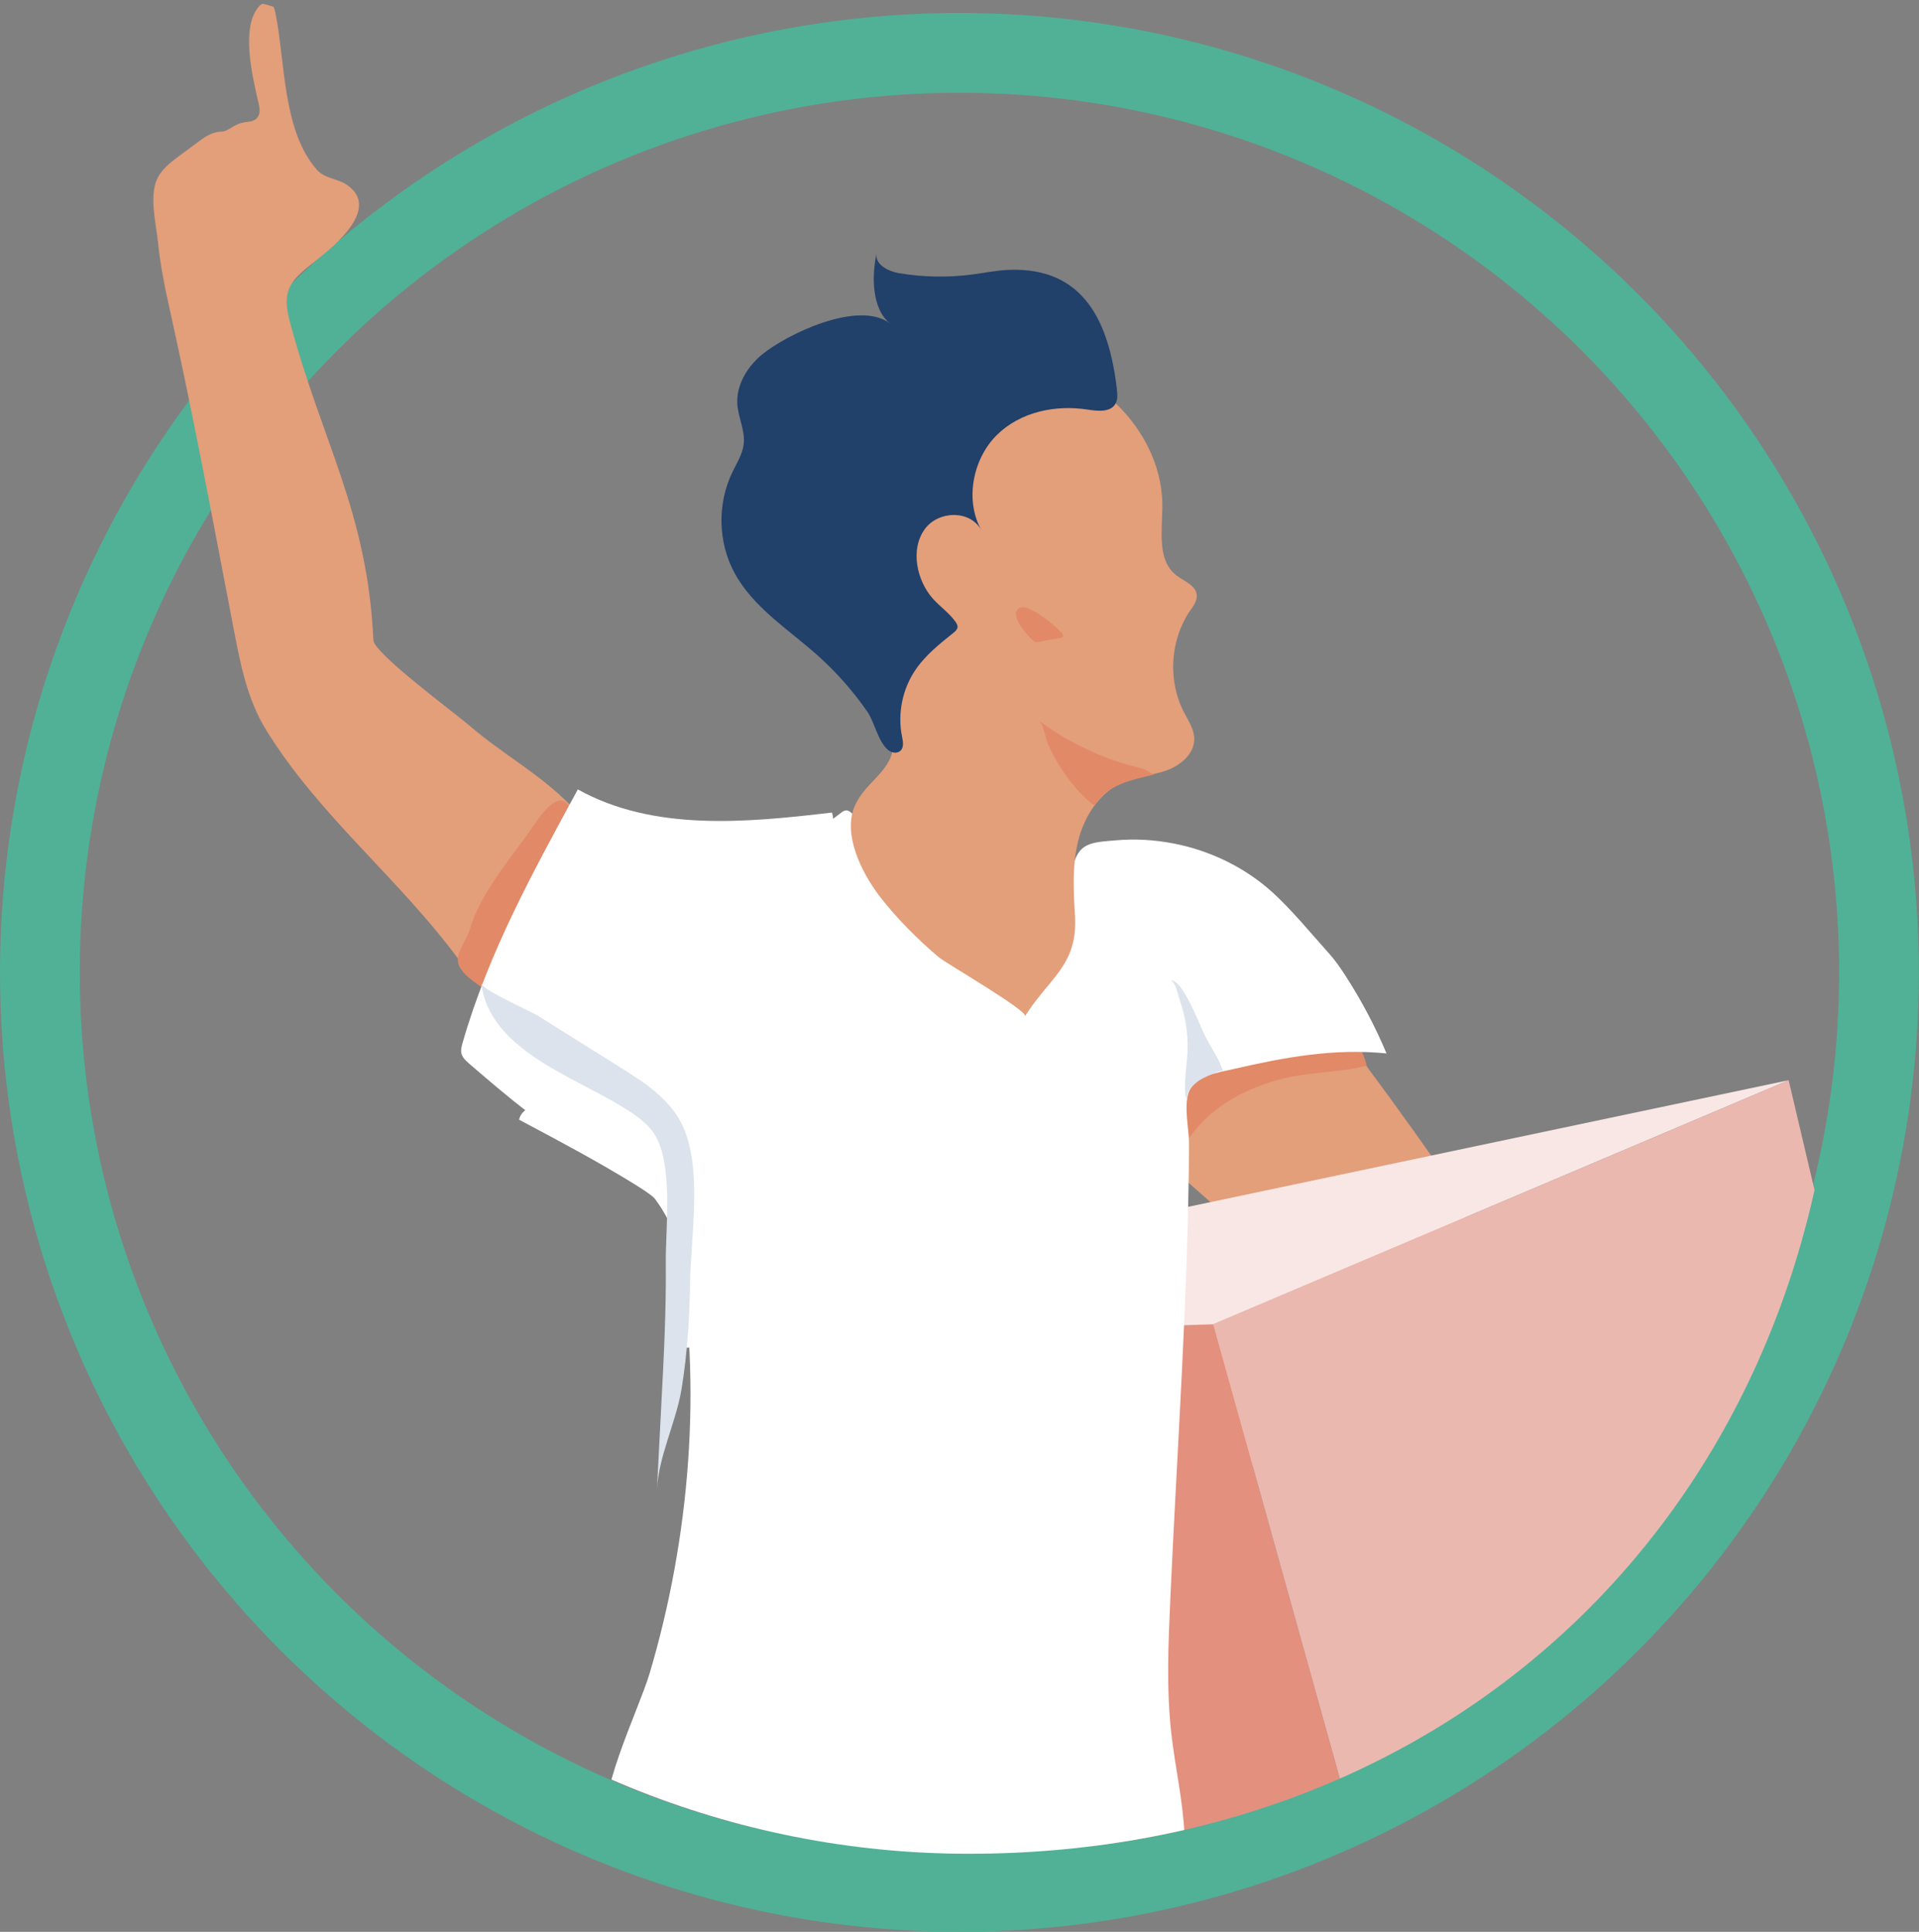 <?xml version="1.0" encoding="UTF-8"?>
<svg id="Layer_2" data-name="Layer 2" xmlns="http://www.w3.org/2000/svg" xmlns:xlink="http://www.w3.org/1999/xlink" viewBox="0 0 168.41 169.54">
  <rect x="0" y="0" width="168.41" height="169.54" fill="#808080" stroke="none"/>
  <defs>
    <clipPath id="clippath">
      <path d="m161.3,85.34c0,44.57-31.71,77.35-76.28,77.35-41.59,0-77.92-32.78-77.92-77.35,0-21.56,4.17-42.95,1.36-64.64-.54-4.18-1.53-8.52-.22-12.53C10.19,2.18,17.44-1.28,23.5.44c6.06,1.72,10.34,7.94,10.39,14.24.02,2.3-.45,4.57-.81,6.84.06-.38,7.91-4.72,8.74-5.2,3.46-1.98,7.08-3.69,10.74-5.25,9.98-4.26,20.79-6.44,31.64-6.44,44.57,0,77.09,36.13,77.09,80.7Z" style="fill: none;"/>
    </clipPath>
  </defs>
  <g id="Illustration">
    <g>
      <circle cx="84.2" cy="85.34" r="80.7" style="fill: none; stroke: #50b196; stroke-miterlimit: 10; stroke-width: 7px;"/>
      <g style="clip-path: url(#clippath);">
        <g>
          <path d="m113.39,85.49c2.65,1.22,5.11,6.15,6.79,8.42,2.51,3.38,4.96,6.81,7.35,10.28.55.8,1.12,1.67,1.09,2.64-.03,1.1-.81,2.01-1.54,2.83-1.67,1.85-3.34,3.7-5.02,5.55-6.63,7.34-13.26,14.67-19.88,22.01-2.56,2.84-5.07,5.71-7.66,8.52-1.31,1.42-2.67,2.88-4.41,3.73-1.37.66-2.9.91-4.4,1.16-2.01.32-4.07.64-6.05.19-2.52-.57-4.56-2.41-5.79-4.63-.49-.87-2.31-5.82.46-4.14,1.21.73,2.36,2.6,3.71,2.27,2.06-.5,3.87-3.27,5.54-4.54.6-.45,1.21-.99,1.35-1.72.04-.19.03-.42-.1-.56-.13-.13-.32-.15-.5-.17-.5-.05-.99-.09-1.49-.14-.19-.02-.38-.03-.57.01-.19.05-.35.16-.51.27-.49.34-.98.67-1.47,1.01-.07-.34-.21-.67-.42-.93-.24-.29-.47-.58-.7-.87,1-.98,2.03-2.09,3.13-2.56,1.9-.8,4.69-.08,6.6.34,1.25.28,2.59.58,3.77.08.93-.39,1.59-1.21,2.21-2.01,5.76-7.46,10.68-15.57,14.63-24.13-3.61-3.19-7.23-6.39-10.84-9.58-1.03-.91-2.15-2-2.14-3.38,0-.88.48-1.69,1-2.41,2.85-4,10.63-9.96,15.89-7.54Z" style="fill: #e39e7a;"/>
          <path d="m113.39,85.49c2.45,1.22,5.99,5.43,6.55,8.04-2.55.63-5.26.52-7.83,1.25-2.61.74-5.14,2.02-6.93,4.06-.38.43-.72.89-1.08,1.34-.5.63-1.07,1.27-1.85,1.44-1.94.42-5.74-4.41-5.74-6.17,0-.88.48-1.69,1-2.41,2.85-4,10.63-9.96,15.89-7.54Z" style="fill: #e28967;"/>
          <polygon points="96.12 167.2 120.54 166.67 106.47 116.22 94.31 116.65 96.12 167.2" style="fill: #e3907e;"/>
          <polygon points="106.47 116.22 156.97 94.8 94.37 108 94.31 116.65 106.47 116.22" style="fill: #f8e7e5;"/>
          <polygon points="120.54 166.67 169.08 146.22 156.97 94.8 106.47 116.22 120.54 166.67" style="fill: #ebb8b0;"/>
          <path d="m25.33,25.45c.34-.96,1.2-1.64,2.53-2.69,1.5-1.19,5.57-4.51,2.58-6.54-.83-.57-1.94-.54-2.62-1.31-3.04-3.43-2.78-9.52-3.65-13.78-.06-.27-.13-.57-.34-.75-.33-.27-.86-.12-1.13.21-1.61,1.89-.5,6.3-.02,8.43.08.35.17.73.03,1.07-.26.67-.9.54-1.45.68-.64.16-.87.44-1.48.71-.18.08-.39.07-.59.09-.69.08-1.29.5-1.85.92-.51.38-1.03.76-1.54,1.14-.82.6-1.67,1.25-2.06,2.19-.63,1.52-.04,3.83.12,5.42.19,1.86.54,3.71.95,5.53,2.11,9.44,3.88,18.95,5.7,28.45.58,3.03,1.19,6.14,2.8,8.77,4.63,7.56,11.68,13.08,16.94,20.21.54.73,2.08,1.72,2.42,2.56.47,1.16,6.16-13.89,7.4-16.08-2.79-2.84-5.89-4.43-8.92-7.04-1.18-1.02-8.32-6.3-8.38-7.44-.52-11.29-4.49-17.32-7.33-27.96-.33-1.24-.36-2.08-.11-2.78Z" style="fill: #e39e7a;"/>
          <path d="m78.84,32.34c.3.17.57.37.79.59.25.25.38.66.2.97-.12.21-.35.32-.57.42-.71.33-1.47.67-2.26.59-1.13-.11-1.98-1.04-2.63-1.97-.46-.67-.88-1.37-1.24-2.09-.36-.73-.87-2.2.38-1.69.75.3,1.27,1.21,1.98,1.63.96.58,2.32.94,3.35,1.55Z" style="fill: #d58c6e;"/>
          <path d="m41.24,81.54c.85-2.91,3.27-5.87,5.03-8.28.61-.83,2.3-3.76,3.41-2.82.93.78-.36,2.67-.74,3.65-.62,1.59-1.23,3.18-1.85,4.77-.44,1.14-.88,2.28-1.4,3.38-.61,1.32-1.32,2.59-2.12,3.8-.22.34-.52.7-.92.7-.22,0-.43-.13-.61-.26-.67-.47-1.85-1.3-1.86-2.2-.01-.86.82-1.92,1.06-2.75Z" style="fill: #e28967;"/>
          <path d="m94.14,76.2c.45-2.26,1.63-2.27,3.77-2.45,1.69-.15,3.4-.05,5.06.27,3.22.62,6.29,2.1,8.72,4.31,1.72,1.57,3.36,3.59,4.94,5.34.54.6,1,1.27,1.44,1.95,1.4,2.16,2.61,4.45,3.61,6.83-4.64-.46-8.89.33-13.38,1.36-1.45.33-3.39.58-3.95,1.98-.5,1.24.01,3.32,0,4.66-.08,13.23-1.04,26.53-1.64,39.77-.18,3.99-.36,8.01.09,11.98.34,2.95,1.02,5.86,1.15,8.83.02.56.02,1.14-.23,1.64-.23.45-.65.78-1.05,1.09-4.72,3.67-11.74,3.2-17.45,3.32-6.65.14-13.31-.18-19.92-.95-3.24-.38-10.62-1.32-12.01-5.06-1.17-3.16,2.73-10.89,3.72-14.21,3.52-11.83,4.67-25.3,2.46-37.58-.18-1.02-.4-2.07-.96-2.95-.66-1.03-1.73-1.72-2.77-2.37-3.32-2.05-6.74-3.86-10.18-5.69.19-1.16,2.09-1.55,3.04-2.16,1.56-.99,2.96-2.21,4.22-3.55,2.39-2.54,4.26-5.5,6.25-8.35,3.74-5.37,9.56-8.88,14.7-12.85.14-.11.3-.23.48-.24.26,0,.47.21.65.41,4.6,5.33,10.25,11.3,17.49,12.83.83-2.59,1.21-5.44,1.74-8.15Z" style="fill: #fff;"/>
          <path d="m78.32,64.36c-.19-1.01-.76-1.89-1.32-2.75-3.58-5.4-7.66-11.58-5.96-17.83.48-1.76,1.4-3.37,2.5-4.82,3.85-5.09,10.36-8.36,16.68-7.41,6.32.94,11.87,6.62,11.79,13-.03,2.11-.45,4.65,1.22,5.94.69.53,1.74.88,1.8,1.75.04.49-.29.93-.58,1.34-1.76,2.57-1.99,6.12-.56,8.9.39.76.91,1.51.92,2.37,0,1.32-1.21,2.33-2.45,2.77s-2.6.51-3.81,1.03c-2.04.88-3.37,2.95-3.92,5.11-.55,2.16-.42,4.42-.29,6.64.25,4.33-2.26,5.4-4.39,8.79.3-.47-6.94-4.66-7.55-5.17-1.84-1.55-3.86-3.57-5.3-5.49-1.47-1.96-3.13-5.25-2.12-7.72s3.93-3.25,3.35-6.45Z" style="fill: #e39e7a;"/>
          <path d="m98.02,34.18c-.69-5.96-2.92-10.7-9.38-10.5-1.12.03-2.21.27-3.31.41-2.13.28-4.32.24-6.46-.12-.92-.16-2.1-.75-1.94-1.72-.43,1.88-.45,4.89,1.2,6.15-2.79-2.13-9.15.96-11.31,2.76-1.28,1.08-2.23,2.68-2.11,4.35.09,1.17.69,2.29.56,3.45-.1.9-.62,1.69-1.01,2.51-1.32,2.74-1.25,6.11.19,8.79,1.63,3.03,4.7,4.94,7.27,7.23,1.65,1.47,3.12,3.13,4.38,4.94.67.97.93,2.62,1.84,3.39.31.26.81.34,1.1.05.3-.31.21-.81.12-1.23-.41-2.02.04-4.21,1.22-5.91.87-1.26,2.09-2.23,3.29-3.19.16-.13.33-.28.36-.48.02-.18-.08-.36-.19-.51-.55-.77-1.36-1.32-1.99-2.03-1.39-1.57-2-4.31-.68-6.1,1.19-1.61,3.99-1.7,4.97.14-1.51-2.67-.75-6.3,1.32-8.36,2.07-2.06,5.16-2.7,8.02-2.25.91.14,2.08.25,2.46-.61.16-.36.12-.78.07-1.18Z" style="fill: #21406a;"/>
          <path d="m104.19,92.79c-.06.71-.4,3.13-.02,3.77-.07-.76.52-1.36,1.1-1.76.15-.1,1.99-1.06,2.08-.75-.33-1.06-1-1.99-1.51-2.98-.45-.88-.79-1.81-1.23-2.69-.24-.48-1.19-2.46-1.86-2.32.42.16.6,1.13.72,1.5.18.54.35,1.1.47,1.65.26,1.17.35,2.38.24,3.58Z" style="fill: #dce3ec;"/>
          <path d="m60.22,114.52c0,1.24-.09,2.49-.23,3.72,3.16.56,8.55-6.83,11.05-8.64,1.73-1.26,3.45-1.75,3.3-4.26-.16-2.75-.91-5.67-1.16-8.49-.38-4.4-.77-8.8-.82-13.21-.03-2.34.03-4.69.23-7.03.15-1.72.87-3.59.43-5.3-7.55.89-15.67,1.67-22.31-2.03-3.92,7.22-7.83,14.28-10.11,22.23-.09.31-.18.65-.1.96.1.37.4.64.69.89,3.32,2.86,6.68,5.74,10.57,7.77,1.21.63,2.46,1.17,3.57,1.97,2.25,1.62,3.7,4.19,4.37,6.88.37,1.49.52,3.02.52,4.55Z" style="fill: #fff;"/>
          <path d="m91.24,63.31c.31.23.55,1.59.73,1.98.33.74.71,1.45,1.15,2.12.8,1.25,1.76,2.4,2.94,3.31.48-.9,1.36-1.52,2.3-1.91.94-.39,1.94-.59,2.93-.84-.06.02-.74-.41-.89-.47-.44-.16-.93-.23-1.38-.36-.91-.27-1.81-.58-2.69-.95-1.8-.76-3.51-1.73-5.09-2.89Z" style="fill: #e28967;"/>
          <path d="m91.77,56.21c.43-.08.85-.15,1.28-.23.08-.01.17-.03.22-.1.07-.11-.01-.24-.1-.34-.49-.57-3.45-3.13-3.96-1.92-.32.76.94,2.13,1.44,2.58.07.06.14.12.23.14.08.02.16,0,.24,0,.22-.04.43-.08.65-.12Z" style="fill: #e28967;"/>
          <path d="m55.99,94.67c1.59,1.09,3.07,2.35,3.89,4.07,1.79,3.74.75,9.75.68,13.8-.05,3.14-.24,6.28-.75,9.38-.49,2.92-2.01,5.88-2.16,8.82.13-2.51.26-5.02.39-7.53.22-4.14.43-8.28.39-12.42-.03-3.04.71-8.82-1.09-11.39-.73-1.04-1.84-1.72-2.92-2.38-4.27-2.59-11.51-5.01-12.18-10.71.07.56,4.44,2.5,4.93,2.81,2.39,1.5,4.77,2.99,7.16,4.49.55.35,1.12.7,1.66,1.08Z" style="fill: #dce3ec;"/>
        </g>
      </g>
    </g>
  </g>
</svg>